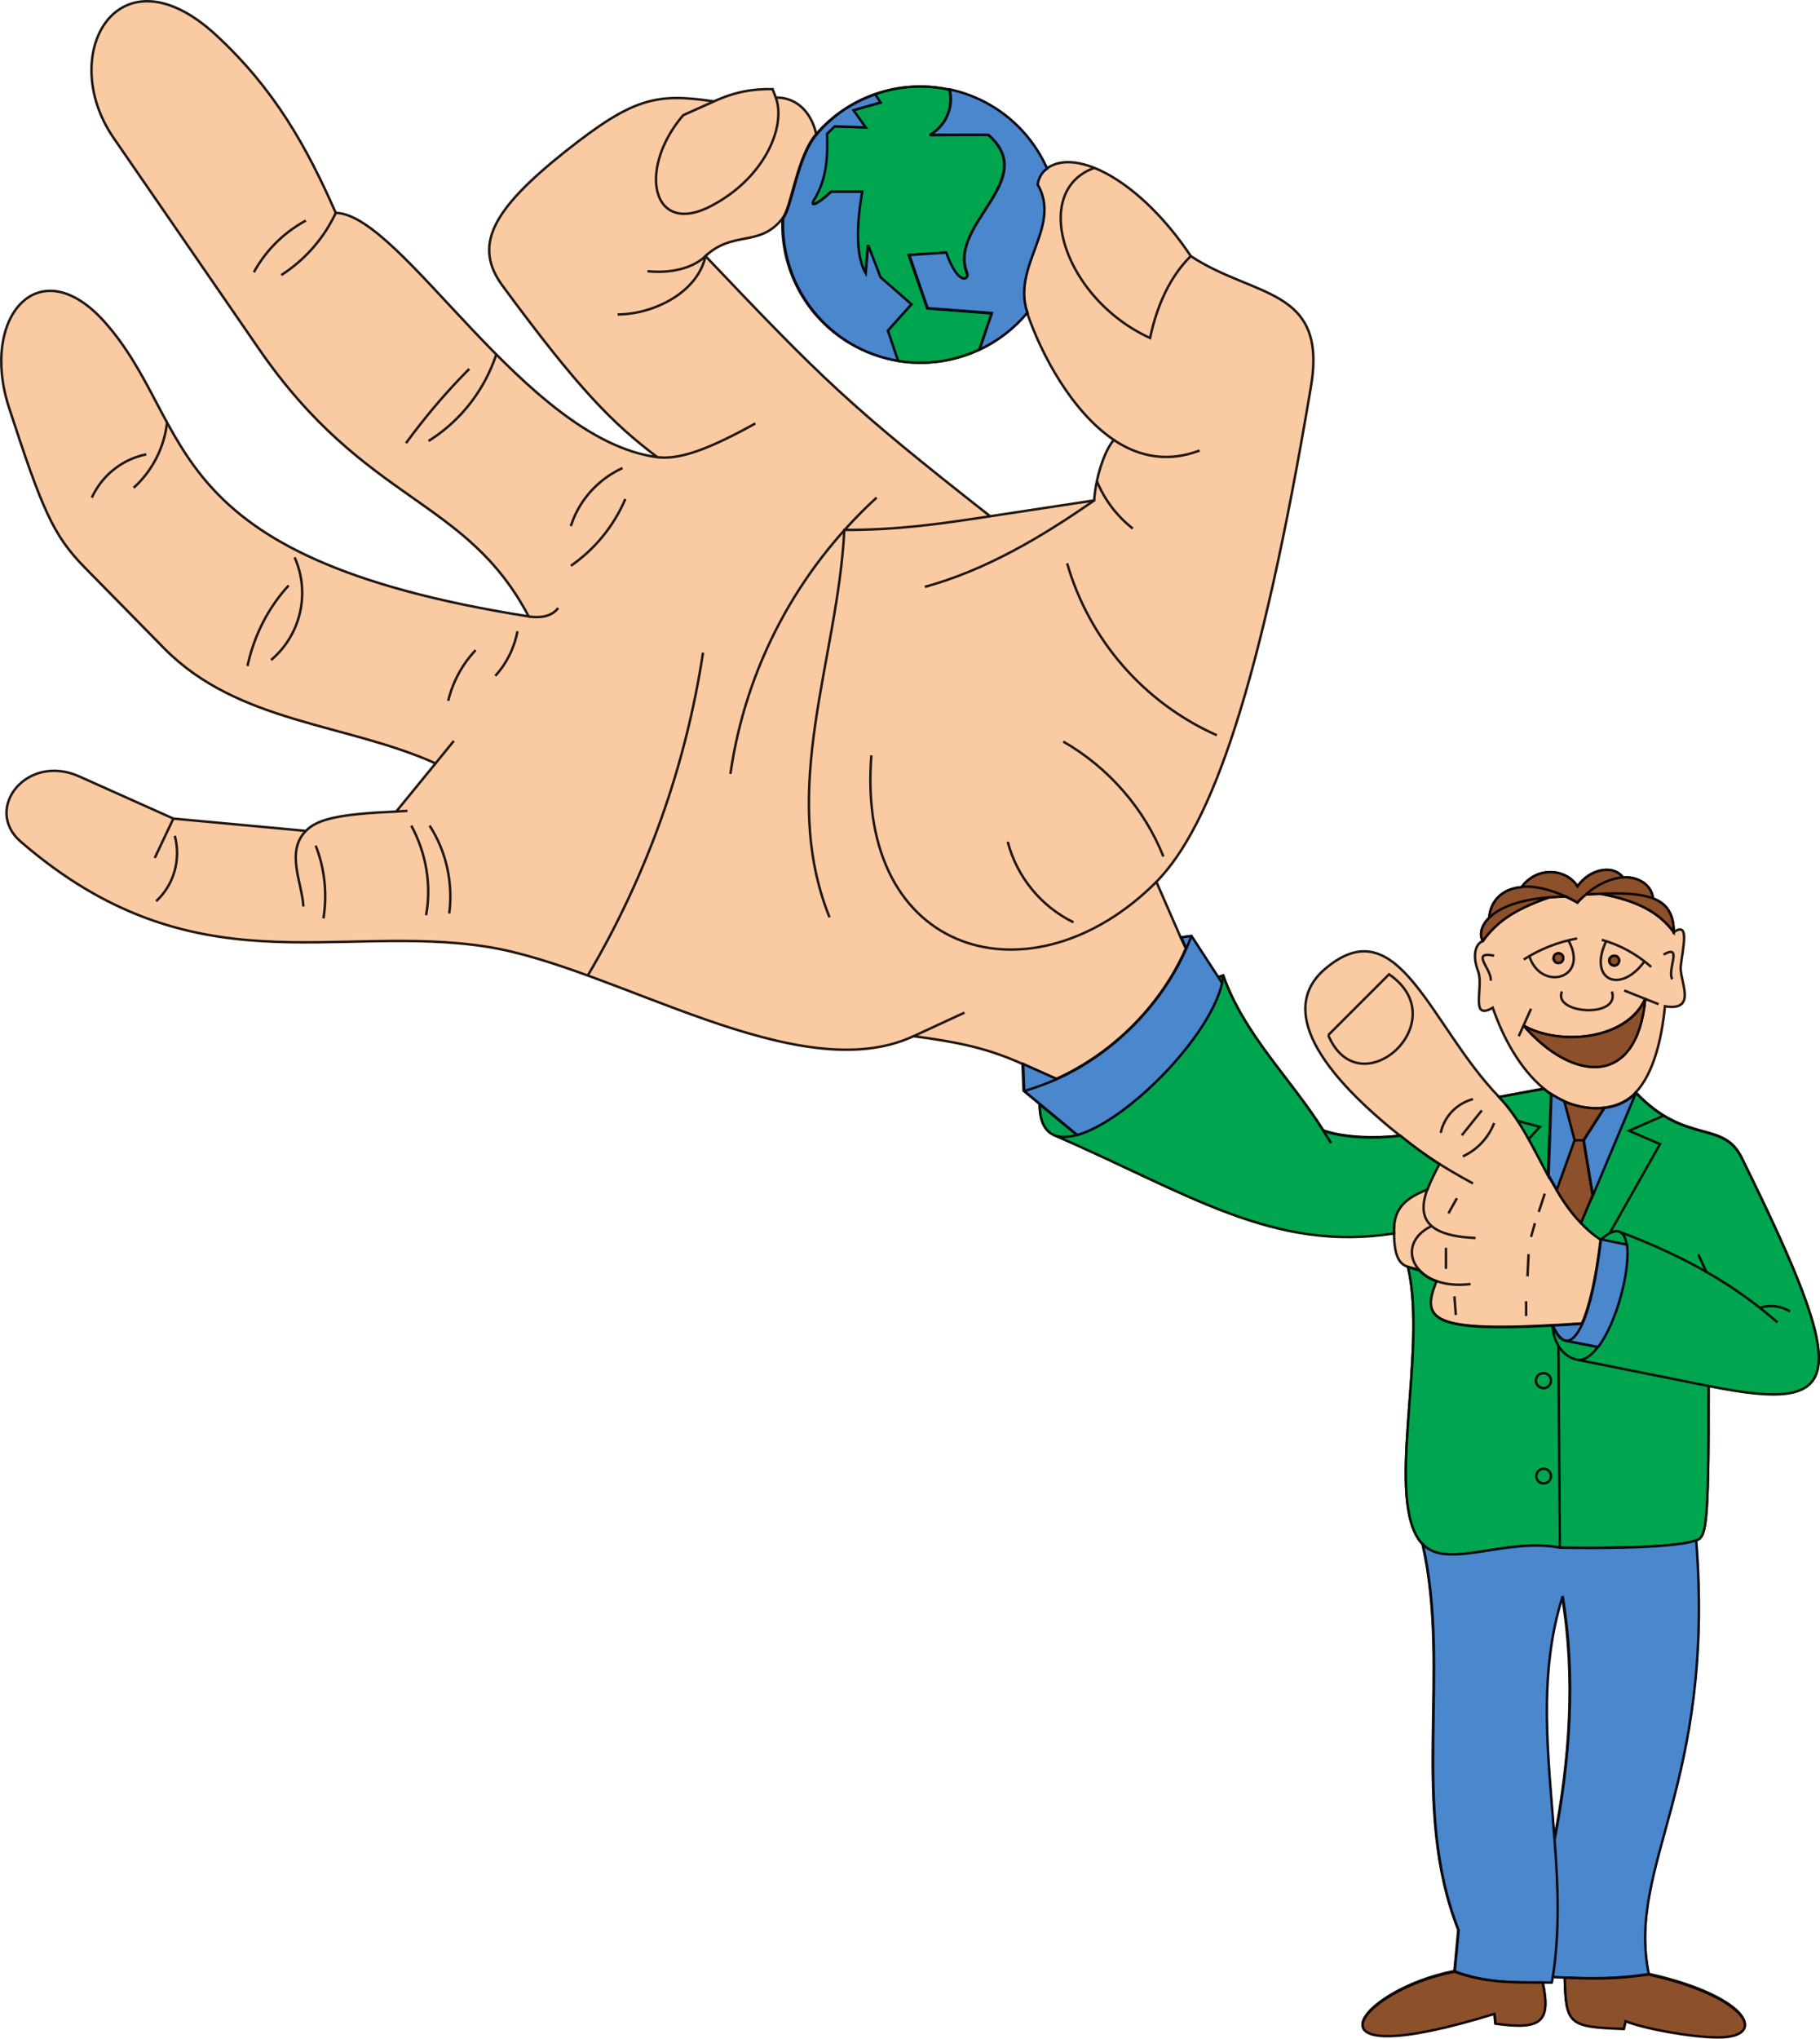 <svg width="345.235" height="386.596" viewBox="0 0 258.926 289.947" xmlns="http://www.w3.org/2000/svg"><path style="fill:#facaa3;fill-opacity:1;fill-rule:evenodd;stroke:none" d="M131.95 696.05c-16.45 7.65-42.302-9.75-60.552-12.698-21.75-3.454-41.898 6.25-66.449-14.954-5.398-4.648.801-12.648 8.301-9.296l13.398 6 18.852 1.75c1.648-1.704 4.8-2.403 12.852-2.75l5.597-6.852c-12.648-5.7-28.05-5.7-38.55-16.3L14 629.351c-4.45-4.551-6-8.153-10.75-22.75C-.898 593.8 7.5 584 16.852 594.449 30 609.25 23.648 627.9 77.199 636.352c-8.949-17-23.199-15.954-38.449-38.153l-20.602-29.898c-8.199-11.903.653-27.403 14.5-14.7 8.403 7.75 12.954 15.95 17.102 25.348 9.45.25 26.95 32.301 45.75 34.75-6.352-4.8-11.102-9.55-22-24.347-4.2-5.704-1.648-10.75 9-19.204 9.5-7.5 12.75-8.296 21.05-7.046 2.95-1.352 5.5-1.801 8.348-1.75l.454 1.199c3.199-.051 5.148 2.398 5.75 5.199 9.449-10.852 26.949-8.2 32.796 4.898 4.25-3.097 13.454 1.903 20.5 12.454 8.954 5.949 19.454 4.398 17.102 18.5-7.2 42.898-14.148 62.5-22 70.5l3.45 7.898 1.448-.2 3.852 5.848.75-.25c3.05 8.551 9.55 14.602 14.25 22.051 3 1.051 7.5 1.153 10.898.75-14.597-11.648-15.949-19.347-10.546-23.8 10.347-8.7 14.796 8.101 24.648 18.3l6.352-1.199c-3.454-2.898-5.801-7.3-7.25-11.5-3.352 1.95-1.204-3-2.102-5.25-.75-1.95-.5-3.75.7-4.25-.5-.852-.302-2.102.902-3.3.148-2.15 1.597-4.098 4.597-4.348 2.352-3.153 6.5-2.5 7.95-.102 1.851-2.648 5.152-3.05 6.453-1.3 2.347-.098 4.097 1.152 4.296 3 1.954.75 2.954 2.198 2.954 4.8 2.25-1.55 1.347 1.95 1 4.8-.25 2.052 2.5 6.5-2.25 5.75-.5 5-1.704 9.598-4.153 12.25 7.153 7.5 12.403 3.848 15.051 9.25 15.7 31.802 14.95 36.4-4.7 32.45.052 20.898-.402 21.45-1.8 22 2.7 34.898-9.898 46-6.75 61.648 14.2 3.153 17.148 8.954 9.898 8.954-3.847 0-10.546-1.25-13.148-2.301l-.25 1.097c-7.8-.296-8.25-.546-8.398-7.25l-1.75-.097c2.796-17.95-4.204-36.403 1.347-54.153 1.95 11.454 1.102 23.301-1.097 34.653.5 6.55.75 13.05-.25 19.5l-.153.75h-1.25c1.2 5.648-.199 6.75-6.75 5.847l-.097-1.398c-28.653 8.852-19.403-3.352-5.704-6l.551-5.852c-6.949-17.597-1-36.796-5.097-54.898-5.551-6.05.796-27.25-2.051-39.398-1.352-.403-1.95-1.704-2-4.801-17.2 2.699-29.2-5.602-48.403-14-1.25-.551-2-1.95-2-4.352l-2.296-1.898-.153-3.801c-5.05-2.3-9.449-3.148-15.5-3.95zm25.698-76.198-14.796 2.25c-20.204-15.852-23.903-19.551-40.5-37 3.949-3.704 7.699-1.204 10.949-5.352-.352 8.45 4.648 16.148 12.597 19.2 7.903 3.05 16.852.698 22.204-5.802 2.046 6 6.398 14.102 12.347 18.102-1.347 1.5-2.597 5.398-2.8 8.602" transform="translate(-1.984 -548.678)"/><path style="fill:none;stroke:#211711;stroke-width:3.5;stroke-linecap:butt;stroke-linejoin:miter;stroke-miterlimit:3.863;stroke-opacity:1" d="M1319.492 1459.492c-164.492-76.484-423.008 97.5-605.508 126.992-217.5 34.532-418.984-62.5-664.492 149.532C-4.492 1782.5 57.5 1862.5 132.5 1828.984l133.984-60 188.516-17.5c16.484 17.032 48.008 24.024 128.516 27.5l55.976 68.516c-126.484 56.992-280.508 56.992-385.508 163.008L140 2126.484c-44.492 45.508-60 81.524-107.5 227.5C-8.984 2481.992 75 2580 168.516 2475.508 300 2327.5 236.484 2141.016 771.992 2056.484 682.5 2226.484 540 2216.016 387.5 2438.008l-206.016 298.984c-81.992 119.024 6.524 274.024 145 146.992 84.024-77.5 129.532-159.492 171.016-253.476 94.492-2.5 269.492-323.008 457.5-347.5-63.516 48.008-111.016 95.508-220 243.476-41.992 57.032-16.484 107.5 90 192.032 95 75 127.5 82.968 210.508 70.468 29.492 13.516 55 18.008 83.476 17.5l4.532-11.992c31.992.508 51.484-23.984 57.5-51.992 94.492 108.516 269.492 81.992 327.968-48.984 42.5 30.976 134.532-19.024 205-124.532 89.532-59.492 194.532-43.984 171.016-185-71.992-428.984-141.484-625-220-705l34.492-78.984 14.492 1.992 38.516-58.476 7.5 2.5c30.508-85.508 95.508-146.016 142.5-220.508 30-10.508 75-11.524 108.984-7.5-145.976 116.484-159.492 193.476-105.468 238.008 103.476 86.992 147.968-81.016 246.484-183.008l63.516 11.992c-34.532 28.984-58.008 73.008-72.5 115-33.516-19.492-12.032 30-21.016 52.5-7.5 19.492-5 37.5 6.992 42.5-5 8.516-3.008 21.016 9.024 33.008 1.484 21.484 15.976 40.976 45.976 43.476 23.516 31.524 65 25 79.492 1.016 18.516 26.484 51.524 30.508 64.532 13.008 23.476.976 40.976-11.524 42.968-30 19.532-7.5 29.532-21.992 29.532-48.008 22.5 15.508 13.476-19.492 10-48.008-2.5-20.508 25-65-22.5-57.5-5-50-17.032-95.976-41.524-122.5 71.524-75 124.024-38.476 150.508-92.5 156.992-318.008 149.492-363.984-46.992-324.492.508-208.984-4.024-214.492-18.008-220 26.992-348.984-98.984-460-67.5-616.484 141.992-31.524 171.484-89.532 98.984-89.532-38.476 0-105.468 12.5-131.484 23.008l-2.5-10.976c-78.008 2.968-82.5 5.468-83.984 72.5l-17.5.976c27.968 179.492-42.032 364.024 13.476 541.524 19.492-114.532 11.016-233.008-10.976-346.524 5-65.508 7.5-130.508-2.5-195l-1.524-7.5h-12.5c11.992-56.484-1.992-67.5-67.5-58.476L2146.016 70c-286.524-88.516-194.024 33.516-57.032 60l5.508 58.516c-69.492 175.976-10 367.968-50.976 548.984-55.508 60.508 7.968 272.5-20.508 393.984-13.516 4.024-19.492 17.032-20 48.008-171.992-26.992-291.992 56.016-484.024 140-12.5 5.508-20 19.492-20 43.516l-22.968 18.984-1.524 38.008c-50.508 23.008-94.492 31.484-155 39.492zm256.992 761.992-147.968-22.5c-202.032 158.516-239.024 195.508-405 370 39.492 37.032 76.992 12.032 109.492 53.516-3.516-84.492 46.484-161.484 125.976-191.992 79.024-30.508 168.516-6.992 222.032 58.008 20.468-60 63.984-141.016 123.476-181.016-13.476-15-25.976-53.984-28.008-86.016zm0 0" transform="matrix(.1 0 0 -.1 -1.984 293.322)"/><path style="fill:none;stroke:#211711;stroke-width:3.5;stroke-linecap:butt;stroke-linejoin:miter;stroke-miterlimit:3.863;stroke-opacity:1" d="M1604.492 2307.5c35-23.516 76.016-32.5 121.992-15m-12.5 276.484C1682.5 2538.008 1665 2495 1656.016 2452.5c-123.516 56.484-171.016 209.492-79.024 241.992m-95.976-205.976c-23.008 66.484 49.492 121.992 14.492 182.5 1.992 10.468 6.484 17.5 13.008 22.5m-138.008 111.992c5.976-25.508-5.508-51.524-28.008-64.492l82.5.468c75-64.492-58.008-126.992-29.492-197.5 3.008-7.968-12.5-18.984-30 30l-53.008-3.476 26.484-76.016 91.524-6.992-17.5-51.484M1296.484 2420l-13.984 43.008 33.516 36.992-44.024 38.516-17.5 45.976-3.476-40.508c-10.508 18.516-16.016 53.008-5.508 116.524h-44.024c-20.976-19.492-30.468-21.992-24.492-11.992 13.008 21.992 21.016 46.992 19.024 94.492l10.976 10.508 44.024-2.032-17.5 25 38.476 10.508-7.5 11.992m-83.476-56.484c-27.5-31.992-35-103.516-48.008-120m-9.492 171.992c15-40.508-15.508-115.508-94.532-155.508-82.5-40.976-101.992 55-36.992 130.508l43.516 19.492m-136.992-302.968c49.492 0 113.476 30 125 82.968-17.032-16.484-47.5-25-82.5-21.484m153.476-216.484C1016.484 2287.5 981.016 2280 955 2283.008m-45.508-59.492c-16.484-38.516-43.476-71.524-77.5-95m0 56.484c11.524 36.484 38.516 66.484 73.516 82.5m-179.492 161.992c-17.032-51.484-51.016-95-96.524-123.476m-31.992-3.008c27.5 37.5 56.992 72.5 90 105.508m-190 221.992c-16.992-36.524-43.984-66.992-77.5-88.516m-38.984 4.024c16.992 30.976 42.5 56.484 73.984 73.476M257.5 2332.5a147.392 147.392 0 0 0-47.5-93.008m-59.492-13.984c14.492 31.484 43.008 54.492 77.5 61.484m202.5-186.484c-29.492-31.992-49.492-71.992-58.516-114.492" transform="matrix(.1 0 0 -.1 -1.984 293.322)"/><path style="fill:none;stroke:#211711;stroke-width:3.5;stroke-linecap:butt;stroke-linejoin:miter;stroke-miterlimit:3.863;stroke-opacity:1" d="M405.508 1994.492c42.5 36.016 55.976 95.508 33.476 146.016M657.5 1936.484c6.484 27.032 20 52.032 38.984 72.032m59.532 26.992c-4.532-24.024-15.508-46.016-31.524-63.516m-458.008-203.008L240 1713.008m1.992-61.524c25.508 23.516 35.508 59.532 26.524 93.008M455 1751.484c-28.984-29.492-5.508-73.476-3.516-107.5M480 1626.992c5.508 34.492 1.992 70.508-11.016 103.516M605 1758.984c21.016-38.984 28.984-83.984 21.016-127.5m32.968 2.5c5.508 43.516-3.984 88.008-27.968 125m-47.5 20 15.976 1.016m40 67.5 26.016 31.992m106.484 176.992c12.5-1.992 31.524-1.992 41.992 12.032M1020 2005c-24.492-161.484-80-316.992-163.516-458.516m202.5 286.016c21.524 151.484 95.508 290 208.008 393.008" transform="matrix(.1 0 0 -.1 -1.984 293.322)"/><path style="fill:none;stroke:#211711;stroke-width:3.5;stroke-linecap:butt;stroke-linejoin:miter;stroke-miterlimit:3.863;stroke-opacity:1" d="M1428.516 2198.984c-78.008-11.992-133.516-19.492-207.5-19.492-9.024-183.476-94.024-368.984-21.016-550.976m119.492-169.024 72.5 33.516" transform="matrix(.1 0 0 -.1 -1.984 293.322)"/><path style="fill:none;stroke:#211711;stroke-width:3.5;stroke-linecap:butt;stroke-linejoin:miter;stroke-miterlimit:3.863;stroke-opacity:1" d="M1259.492 1858.984c-22.5-286.992 229.492-356.484 405.508-180" transform="matrix(.1 0 0 -.1 -1.984 293.322)"/><path style="fill:none;stroke:#211711;stroke-width:3.5;stroke-linecap:butt;stroke-linejoin:miter;stroke-miterlimit:3.863;stroke-opacity:1" d="M1546.992 1621.484c-45.976 22.5-80.508 64.532-93.476 114.532m78.984 142.5c64.492-37.032 115-95 142.5-163.516m76.016 172.5c-103.516 46.016-181.524 135.508-213.008 244.492m93.476 49.492c-22.5 17.5-40 40.508-50.976 67.032m-4.024-27.032c-73.984-51.484-153.476-98.984-240.976-122.968M1699.492 1600l7.5-16.016m6.992 18.008c-37.968-103.476-131.484-190.508-237.968-220m-1.524 38.008 48.516-21.484m-24.024-35.508 53.008-43.516m200.508 224.024 5.508-8.516m1.992 11.016c-10.508-90.508-181.484-252.5-241.016-226.524m383.516 6.016 11.016-17.5m-4.024 153.008 86.524 86.484c96.992-66.484-42.032-191.992-86.524-86.484m243.008-88.008c56.992-59.024 73.516-156.016 144.492-202.5-14.492-122.5-44.492-177.5-68.476-121.992" transform="matrix(.1 0 0 -.1 -1.984 293.322)"/><path style="fill:none;stroke:#211711;stroke-width:3.5;stroke-linecap:butt;stroke-linejoin:miter;stroke-miterlimit:3.863;stroke-opacity:1" d="M2270.508 1051.016c-209.492-14.024-231.992.976-206.992 60.468m-40.508 20 15.976-4.492" transform="matrix(.1 0 0 -.1 -1.984 293.322)"/><path style="fill:none;stroke:#211711;stroke-width:3.5;stroke-linecap:butt;stroke-linejoin:miter;stroke-miterlimit:3.863;stroke-opacity:1" d="M2111.992 1106.992c-80.508-10-110.508 56.016-55.508 82.5" transform="matrix(.1 0 0 -.1 -1.984 293.322)"/><path style="fill:none;stroke:#211711;stroke-width:3.5;stroke-linecap:butt;stroke-linejoin:miter;stroke-miterlimit:3.863;stroke-opacity:1" d="M2118.984 1172.5c-99.492 3.984-78.476 55.508-51.484 105.508" transform="matrix(.1 0 0 -.1 -1.984 293.322)"/><path style="fill:none;stroke:#211711;stroke-width:3.5;stroke-linecap:butt;stroke-linejoin:miter;stroke-miterlimit:3.863;stroke-opacity:1" d="M2115.508 1250c-42.5 23.008-71.524 41.992-104.024 68.008m39.024-76.016c-39.024-15-48.516-33.008-47.5-62.5m293.984-8.984c77.5 68.476 20.508-181.524-33.984-170.508-16.992 3.516-33.008 21.016-34.492 48.516m17.968-21.524 46.524-8.984m-30-18.008 187.5-37.5m-14.492 186.992 11.484-25m118.984-55.976c-12.968 7.5-28.984 10-42.968 5" transform="matrix(.1 0 0 -.1 -1.984 293.322)"/><path style="fill:none;stroke:#211711;stroke-width:3.5;stroke-linecap:butt;stroke-linejoin:miter;stroke-miterlimit:3.863;stroke-opacity:1" d="M2548.516 1053.008c-56.016 48.984-124.024 90.976-225 128.984m-26.524-11.484 36.992-6.992M2310 1180l71.484 126.484-43.984 19.024 48.984 21.484m-117.5-152.5 78.008 185c-28.008-30.508-86.484-30.976-130.976 5.508m-37.032-45.508 31.524-8.476-16.016-17.5m27.5-51.524 4.492 115.508m104.024 146.992 48.984-19.492m-18.984 8.008c-11.992-128.008-104.492-117.5-173.008-38.516 50.508-28.984 146.484-20.976 173.008 38.516m-180-53.516 17.5 39.024m-10.508 70c23.516 15 48.984 25 76.016 30" transform="matrix(.1 0 0 -.1 -1.984 293.322)"/><path style="fill:none;stroke:#211711;stroke-width:3.5;stroke-linecap:butt;stroke-linejoin:miter;stroke-miterlimit:3.863;stroke-opacity:1" d="M2251.016 1596.016c30.976-55.508-39.532-73.516-55.508-22.5m103.008 22.968c25.976-6.992 50-20.468 70.468-38.476" transform="matrix(.1 0 0 -.1 -1.984 293.322)"/><path style="fill:none;stroke:#211711;stroke-width:3.5;stroke-linecap:butt;stroke-linejoin:miter;stroke-miterlimit:3.863;stroke-opacity:1" d="M2359.492 1566.016c-34.492-47.5-80.976-27.032-54.492 28.984" transform="matrix(.1 0 0 -.1 -1.984 293.322)"/><path style="fill:none;stroke:#211711;stroke-width:3.5;stroke-linecap:butt;stroke-linejoin:miter;stroke-miterlimit:3.863;stroke-opacity:1" d="M2316.484 1560c5 0 8.516 5.508 6.016 10.508a7.482 7.482 0 0 1-12.5 0c-2.5-5 1.016-10.508 6.484-10.508m-79.492 3.516c5 0 8.516 5.468 6.016 10.468-2.5 4.532-9.492 4.532-11.992 0-2.5-5 .468-10.468 5.976-10.468m76.016-40.508c12.5-38.516-84.492-31.992-71.016 0m-101.484 15.508c2.5 15.468-30 42.5 5 35.468M2129.492 1595c18.516 25.508 42.5 44.492 94.492 61.992" transform="matrix(.1 0 0 -.1 -1.984 293.322)"/><path style="fill:none;stroke:#211711;stroke-width:3.5;stroke-linecap:butt;stroke-linejoin:miter;stroke-miterlimit:3.863;stroke-opacity:1" d="M2138.516 1628.008c15.976 15.508 50 30 109.492 30" transform="matrix(.1 0 0 -.1 -1.984 293.322)"/><path style="fill:none;stroke:#211711;stroke-width:3.5;stroke-linecap:butt;stroke-linejoin:miter;stroke-miterlimit:3.863;stroke-opacity:1" d="M2184.492 1671.484c19.492 2.032 46.016-3.476 79.492-21.992 22.032 24.024 45.508 34.492 64.532 36.016" transform="matrix(.1 0 0 -.1 -1.984 293.322)"/><path style="fill:none;stroke:#211711;stroke-width:3.5;stroke-linecap:butt;stroke-linejoin:miter;stroke-miterlimit:3.863;stroke-opacity:1" d="M2275.508 1661.016c43.008 2.5 75 2.5 95.976-5.508" transform="matrix(.1 0 0 -.1 -1.984 293.322)"/><path style="fill:none;stroke:#211711;stroke-width:3.5;stroke-linecap:butt;stroke-linejoin:miter;stroke-miterlimit:3.863;stroke-opacity:1" d="M2296.992 1661.992c51.016-9.492 82.5-25.508 104.024-54.492m-14.532-31.992c28.008 15.976 4.532-21.992 12.5-35m-96.992-183.008-29.492-46.016H2260l-14.492 55.508m14.492-55.508-25.508-70.976m38.008 70.976 13.008-77.968m-170 136.484c-23.008-6.016-41.016-24.492-46.016-48.008m30-3.476 28.516 35.468m17.5-17.968c-8.008-21.016-24.024-38.008-44.492-47.5m-8.516-59.532-11.992-21.484m-3.516-48.984v-30m11.992-39.024 2.032-26.484m126.484 172.5-8.516-26.016m-5.468-15.976-5.508-19.532m-3.516-24.492-1.484-31.484m-1.992-35.508v-21.016m45.976-41.992 1.992-286.992c-78.984 15-161.484-32.5-195.468 5" transform="matrix(.1 0 0 -.1 -1.984 293.322)"/><path style="fill:none;stroke:#211711;stroke-width:3.5;stroke-linecap:butt;stroke-linejoin:miter;stroke-miterlimit:3.863;stroke-opacity:1" d="M2216.016 823.984c7.968 0 12.968 8.516 8.984 15.508-4.492 6.992-13.984 6.992-18.008 0-3.984-6.992.508-15.508 9.024-15.508m0 135.508c7.968 0 12.968 9.024 8.984 16.016-3.984 6.992-14.492 6.992-18.516 0-4.492-6.992 1.016-16.016 9.532-16.016M2432.5 742.5c-11.992-3.984-53.008-11.992-193.516-10m-24.492-618.008c-46.484 0-83.008 0-125.508 15.508m157.032-8.984c41.992-1.524 75.468-1.524 118.984 5" transform="matrix(.1 0 0 -.1 -1.984 293.322)"/><path style="fill:#00a64f;fill-opacity:1;fill-rule:evenodd;stroke:none" d="M204.352 768.3c-5.551-6 .796-27.3-2.051-39.402l1.597.454c.602.648 1.403 1.199 2.454 1.546-2.301 5.5-.551 7.204 16.5 6.301.597 1.352 1.199 2.051 1.796 2.153l4.653.898c2.597-3.45 4.597-11 4.097-14.55l-3.699-.7c-1.05-.7-2-1.5-2.8-2.398l7.8-18.5c7.153 7.5 12.403 3.847 15.051 9.25 15.7 31.796 14.95 36.398-4.7 32.449.052 20.898-.402 21.449-1.8 22-1.2.398-5.3 1.199-19.352 1-7.847-1.5-16.097 3.25-19.546-.5" transform="translate(-1.984 -548.678)"/><path style="fill:none;stroke:#010;stroke-width:3.5;stroke-linecap:butt;stroke-linejoin:miter;stroke-miterlimit:3.863;stroke-opacity:1" d="M2043.516 736.992c-55.508 60 7.968 273.008-20.508 394.024l15.976-4.532c6.016-6.484 14.024-11.992 24.532-15.468-23.008-55-5.508-72.032 165-63.008 5.976-13.516 11.992-20.508 17.968-21.524l46.524-8.984c25.976 34.492 45.976 110 40.976 145.508l-36.992 6.992c-10.508 6.992-20 15-28.008 23.984l78.008 185c71.524-75 124.024-38.476 150.508-92.5 156.992-317.968 149.492-363.984-46.992-324.492.508-208.984-4.024-214.492-18.008-220-11.992-3.984-53.008-11.992-193.516-10-78.476 15-160.976-32.5-195.468 5zm0 0" transform="matrix(.1 0 0 -.1 -1.984 293.322)"/><path style="fill:#00a64f;fill-opacity:1;fill-rule:evenodd;stroke:none" d="M200.3 724.102c-17.198 2.699-29.152-5.653-48.402-14-1.25-.551-2-1.954-2-4.352l5.301 4.352c7.051-1.954 18.801-13.801 20.602-21.551l-.551-.852.75-.25c3.05 8.5 9.602 14.602 14.25 22.051 3 1.05 7.5 1.148 10.95.7 1.85 1.5 3.6 2.8 5.55 4.05-.648 1.25-1.25 2.45-1.7 3.602-3.85 1.5-4.85 3.296-4.75 6.25" transform="translate(-1.984 -548.678)"/><path style="fill:none;stroke:#010;stroke-width:3.5;stroke-linecap:butt;stroke-linejoin:miter;stroke-miterlimit:3.863;stroke-opacity:1" d="M2003.008 1178.984c-171.992-26.992-291.524 56.524-484.024 140-12.5 5.508-20 19.532-20 43.516l53.008-43.516c70.508 19.532 188.008 138.008 206.016 215.508l-5.508 8.516 7.5 2.5c30.508-85 96.016-146.016 142.5-220.508 30-10.508 75-11.484 109.492-6.992 18.516-15 36.016-28.008 55.508-40.508-6.484-12.5-12.5-24.492-16.992-36.016-38.516-15-48.516-32.968-47.5-62.5zm0 0" transform="matrix(.1 0 0 -.1 -1.984 293.322)"/><path style="fill:#00a64f;fill-opacity:1;fill-rule:evenodd;stroke:none" d="m215.25 704.7 6.352-1.15c.347.25.699.552 1.046.75l-.449 11.552c-2.097-3.903-3.949-8-6.949-11.153" transform="translate(-1.984 -548.678)"/><path style="fill:none;stroke:#010;stroke-width:3.5;stroke-linecap:butt;stroke-linejoin:miter;stroke-miterlimit:3.863;stroke-opacity:1" d="m2152.5 1373.008 63.516 11.484c3.476-2.5 6.992-5.508 10.468-7.5l-4.492-115.508c-20.976 39.024-39.492 80-69.492 111.524zm0 0" transform="matrix(.1 0 0 -.1 -1.984 293.322)"/><path style="fill:#00a64f;fill-opacity:1;fill-rule:evenodd;stroke:none" d="M141.3 598.398A19.786 19.786 0 0 1 129.7 600l-1.45-4.3 3.352-3.7-4.403-3.852-1.75-4.597-.347 4.05c-1.051-1.851-1.602-5.3-.5-11.652h-4.403c-2.148 1.95-3.097 2.2-2.5 1.2 1.352-2.2 2.102-4.7 1.903-9.45l1.097-1.05 4.403.152-1.75-2.45 3.847-1.05-.75-1.2c3.403-1.203 7.102-1.453 10.602-.652a5.88 5.88 0 0 1-2.801 6.45l8.3-.047c7.45 6.449-5.85 12.699-3 19.75.302.796-1.25 1.898-3-3l-5.3.347 2.648 7.602 9.153.699-1.75 5.148" transform="translate(-1.984 -548.678)"/><path style="fill:none;stroke:#010;stroke-width:3.5;stroke-linecap:butt;stroke-linejoin:miter;stroke-miterlimit:3.863;stroke-opacity:1" d="M1413.008 2436.016c-36.524-17.032-76.992-22.5-116.016-16.016l-14.492 43.008 33.516 36.992-44.024 38.516-17.5 45.976-3.476-40.508c-10.508 18.516-16.016 53.008-5 116.524h-44.024c-21.484-19.492-30.976-21.992-25-11.992 13.516 21.992 21.016 46.992 19.024 94.492l10.976 10.508 44.024-1.524-17.5 24.492 38.476 10.508-7.5 11.992c34.024 12.032 71.016 14.532 106.016 6.524 5.976-25.508-5.508-51.524-28.008-64.492l83.008.468c74.492-64.492-58.516-126.992-30-197.5 3.008-7.968-12.5-18.984-30 30l-53.008-3.476 26.484-76.016 91.524-6.992zm765.976-1097.032 31.524-8.476-16.016-17.5m-280.976-5.508L1902.5 1325m-383.516-6.016c9.024-3.984 20-3.476 33.008 0m206.016 215.508c.976 4.024 1.484 7.5 1.992 11.016m626.484-199.024L2337.5 1325l43.984-18.984L2310 1179.492" transform="matrix(.1 0 0 -.1 -1.984 293.322)"/><path style="fill:none;stroke:#010;stroke-width:3.5;stroke-linecap:butt;stroke-linejoin:miter;stroke-miterlimit:3.863;stroke-opacity:1" d="M2333.984 1163.008c-2.968 20-13.984 27.5-36.992 6.992" transform="matrix(.1 0 0 -.1 -1.984 293.322)"/><path style="fill:none;stroke:#010;stroke-width:3.5;stroke-linecap:butt;stroke-linejoin:miter;stroke-miterlimit:3.863;stroke-opacity:1" d="M2323.516 1181.484c100.976-37.968 168.984-80 225-128.984" transform="matrix(.1 0 0 -.1 -1.984 293.322)"/><path style="fill:none;stroke:#010;stroke-width:3.5;stroke-linecap:butt;stroke-linejoin:miter;stroke-miterlimit:3.863;stroke-opacity:1" d="M2566.484 1068.008c-12.968 8.008-28.984 10-42.968 5m-76.016 50.976-11.484 25m14.492-186.992-187.5 37.5m-34.492 48.516c1.484-27.5 17.5-45 34.492-48.516 10-1.992 20.508 5 30 18.008m-56.016 1.484 1.992-286.992m-22.968 91.524c7.968 0 12.968 8.476 8.984 15.468-3.984 7.032-13.984 7.032-18.008 0-3.984-6.992.508-15.468 9.024-15.468m0 135.468c7.968 0 12.968 9.024 8.984 16.016-3.984 6.992-14.492 6.992-18.516 0-4.492-6.992 1.016-16.016 9.532-16.016" transform="matrix(.1 0 0 -.1 -1.984 293.322)"/><path style="fill:#4a87cc;fill-opacity:1;fill-rule:evenodd;stroke:none" d="m208.95 829.05.55-5.85c-6.95-17.598-1-36.802-5.102-54.9 3.454 3.7 11.704-1 19.551.5 14.102.2 18.153-.6 19.352-1.05 2.699 34.95-9.903 46.05-6.75 61.7-4.352.652-7.653.652-11.903.5l-1.75-.098-.148.796h-1.2c-4.698 0-8.35 0-12.6-1.597zm14.198-18.698c-.847-11.653-2.449-23.301 1.153-34.653 1.898 11.45 1.05 23.301-1.153 34.653" transform="translate(-1.984 -548.678)"/><path style="fill:none;stroke:#070a14;stroke-width:3.5;stroke-linecap:butt;stroke-linejoin:miter;stroke-miterlimit:3.863;stroke-opacity:1" d="m2089.492 129.492 5.508 58.516c-69.492 175.976-10 368.008-51.016 548.984 34.532-36.992 117.032 10 195.508-5 141.016-1.992 181.524 6.016 193.516 10.508 26.992-349.492-99.024-460.508-67.5-616.992-43.516-6.524-76.524-6.524-119.024-5l-17.5.976-1.484-7.968h-11.992c-46.992 0-83.516 0-126.016 15.976zm141.992 186.992c-8.476 116.524-24.492 233.008 11.524 346.524 18.984-114.492 10.508-233.008-11.524-346.524Zm0 0" transform="matrix(.1 0 0 -.1 -1.984 293.322)"/><path style="fill:#4a87cc;fill-opacity:1;fill-rule:evenodd;stroke:none" d="m229.352 740.25-4.653-.898c-.597-.153-1.199-.852-1.8-2.153 1.3-.05 2.703-.148 4.203-.25 1.097-2.449 2-6.55 2.648-12l3.7.75c.5 3.551-1.45 11.102-4.098 14.551" transform="translate(-1.984 -548.678)"/><path style="fill:none;stroke:#070a14;stroke-width:3.5;stroke-linecap:butt;stroke-linejoin:miter;stroke-miterlimit:3.863;stroke-opacity:1" d="m2293.516 1017.5-46.524 8.984c-5.976 1.524-11.992 8.516-18.008 21.524 13.008.508 27.032 1.484 42.032 2.5 10.976 24.492 20 65.508 26.484 120l36.992-7.5c5-35.508-14.492-111.016-40.976-145.508zm0 0" transform="matrix(.1 0 0 -.1 -1.984 293.322)"/><path style="fill:#4a87cc;fill-opacity:1;fill-rule:evenodd;stroke:none" d="m222.3 715.852.4-11.551c.652.398 1.3.75 1.902 1.05l1.449 5.5-2.551 7.098c-.398-.699-.8-1.398-1.2-2.097" transform="translate(-1.984 -548.678)"/><path style="fill:none;stroke:#070a14;stroke-width:3.5;stroke-linecap:butt;stroke-linejoin:miter;stroke-miterlimit:3.863;stroke-opacity:1" d="m2223.008 1261.484 3.984 115.508c6.524-3.984 13.008-7.5 19.024-10.508l14.492-55-25.508-70.976c-3.984 6.992-8.008 13.984-11.992 20.976zm0 0" transform="matrix(.1 0 0 -.1 -1.984 293.322)"/><path style="fill:#4a87cc;fill-opacity:1;fill-rule:evenodd;stroke:none" d="m228.602 718.7-1.301-7.848 2.949-4.602c1.8-.2 3.398-.95 4.5-2.2l-6.148 14.65" transform="translate(-1.984 -548.678)"/><path style="fill:none;stroke:#070a14;stroke-width:3.5;stroke-linecap:butt;stroke-linejoin:miter;stroke-miterlimit:3.863;stroke-opacity:1" d="m2286.016 1233.008-13.008 78.476 29.492 46.016c18.008 1.992 33.984 9.492 45 21.992zm0 0" transform="matrix(.1 0 0 -.1 -1.984 293.322)"/><path style="fill:#4a87cc;fill-opacity:1;fill-rule:evenodd;stroke:none" d="m155.25 710.102-7.55-6.25-.15-3.852 4.802 2.148c8.046-3.648 14.847-10.5 18.398-18.546l-.7-1.602 1.45-.2 4.352 6.7c-1.801 7.75-13.551 19.602-20.602 21.602" transform="translate(-1.984 -548.678)"/><path style="fill:none;stroke:#070a14;stroke-width:3.5;stroke-linecap:butt;stroke-linejoin:miter;stroke-miterlimit:3.863;stroke-opacity:1" d="m1552.5 1318.984-75.508 62.5-1.484 38.516 48.008-21.484c80.468 36.484 148.476 105 183.984 185.468l-6.992 16.016 14.492 1.992 43.516-66.992c-18.008-77.5-135.508-196.016-206.016-216.016Zm0 0" transform="matrix(.1 0 0 -.1 -1.984 293.322)"/><path style="fill:#4a87cc;fill-opacity:1;fill-rule:evenodd;stroke:none" d="M129.75 600c-9.8-1.648-16.8-10.352-16.352-20.3 1.301-1.598 2-8.75 4.801-11.95 2.2-2.602 5.102-4.55 8.301-5.648l.75 1.148-3.852 1.102 1.75 2.449-4.398-.153-1.102 1.051c.204 4.7-.546 7.25-1.847 9.403-.653 1.046.347.796 2.449-1.153h4.398c-1.097 6.352-.546 9.801.5 11.602l.352-4 1.75 4.55 4.398 3.848-3.347 3.75L129.75 600" transform="translate(-1.984 -548.678)"/><path style="fill:none;stroke:#070a14;stroke-width:3.5;stroke-linecap:butt;stroke-linejoin:miter;stroke-miterlimit:3.863;stroke-opacity:1" d="M1297.5 2420c-98.008 16.484-168.008 103.516-163.516 203.008 13.008 15.976 20 87.5 48.008 119.492 21.992 26.016 51.016 45.508 83.008 56.484l7.5-11.484-38.516-11.016 17.5-24.492-43.984 1.524-11.016-10.508c2.032-46.992-5.468-72.5-18.476-94.024-6.524-10.468 3.476-7.968 24.492 11.524h43.984c-10.976-63.516-5.468-98.008 5-116.016l3.516 40 17.5-45.508 43.984-38.476-33.476-37.5zm0 0" transform="matrix(.1 0 0 -.1 -1.984 293.322)"/><path style="fill:#4a87cc;fill-opacity:1;fill-rule:evenodd;stroke:none" d="M148.148 593.148a20 20 0 0 1-6.796 5.25l1.75-5.199-9.153-.699-2.597-7.55 5.25-.348c1.75 4.898 3.296 3.796 3 2.949-2.852-7 10.449-13.25 3-19.7H134.3c2.25-1.25 3.398-3.902 2.8-6.453 6.149 1.301 11.297 5.5 13.848 11.25-.699.5-1.148 1.204-1.347 2.25 3.5 6.051-3.75 11.602-1.454 18.25" transform="translate(-1.984 -548.678)"/><path style="fill:none;stroke:#070a14;stroke-width:3.5;stroke-linecap:butt;stroke-linejoin:miter;stroke-miterlimit:3.863;stroke-opacity:1" d="M1481.484 2488.516c-18.476-22.032-41.484-40-67.968-52.5l17.5 51.992-91.524 6.992-25.976 75.508 52.5 3.476c17.5-48.984 32.968-37.968 30-29.492-28.516 70 104.492 132.5 30 196.992h-83.008c22.5 12.5 33.984 39.024 28.008 64.532 61.484-13.008 112.968-55 138.476-112.5-6.992-5-11.484-12.032-13.476-22.5 35-60.508-37.5-116.016-14.532-182.5zm-4.492-1107.032c15.508 4.532 31.524 10.508 46.524 17.032m183.984 185.468c2.5 6.016 5 11.524 7.5 18.008m556.016-551.484c-7.5-16.992-16.016-25.508-24.024-24.024m-15.508-710c5-65.468 7.5-130.468-2.5-195" transform="matrix(.1 0 0 -.1 -1.984 293.322)"/><path style="fill:#8c512b;fill-opacity:1;fill-rule:evenodd;stroke:none" d="M214.602 835.102c-28.653 8.847-19.403-3.352-5.704-6 4.25 1.546 7.903 1.546 12.551 1.546 1.2 5.653-.199 6.75-6.699 5.852l-.148-1.398" transform="translate(-1.984 -548.678)"/><path style="fill:none;stroke:#0f0500;stroke-width:3.5;stroke-linecap:butt;stroke-linejoin:miter;stroke-miterlimit:3.863;stroke-opacity:1" d="M2146.016 68.984c-286.524-88.476-194.024 33.516-57.032 60 42.5-15.468 79.024-15.468 125.508-15.468 11.992-56.524-1.992-67.5-66.992-58.516Zm0 0" transform="matrix(.1 0 0 -.1 -1.984 293.322)"/><path style="fill:#8c512b;fill-opacity:1;fill-rule:evenodd;stroke:none" d="M233 837.25c-7.8-.3-8.25-.55-8.398-7.3 4.25.198 7.546.198 11.898-.45 14.2 3.148 17.148 8.95 9.95 8.95-3.9 0-10.598-1.25-13.2-2.302l-.25 1.102" transform="translate(-1.984 -548.678)"/><path style="fill:none;stroke:#0f0500;stroke-width:3.5;stroke-linecap:butt;stroke-linejoin:miter;stroke-miterlimit:3.863;stroke-opacity:1" d="M2330 47.5c-78.008 3.008-82.5 5.508-83.984 73.008 42.5-1.992 75.468-1.992 118.984 4.492 141.992-31.484 171.484-89.492 99.492-89.492-38.984 0-105.976 12.5-131.992 23.008zm0 0" transform="matrix(.1 0 0 -.1 -1.984 293.322)"/><path style="fill:#8c512b;fill-opacity:1;fill-rule:evenodd;stroke:none" d="M226.898 722.602c-1.347-1.352-2.449-2.954-3.449-4.653l2.551-7.097-1.45-5.5c1.9.796 3.9 1.097 5.65.898l-2.95 4.602 1.3 7.847-1.652 3.903" transform="translate(-1.984 -548.678)"/><path style="fill:none;stroke:#0f0500;stroke-width:3.5;stroke-linecap:butt;stroke-linejoin:miter;stroke-miterlimit:3.863;stroke-opacity:1" d="M2268.984 1193.984c-13.476 13.516-24.492 29.532-34.492 46.524l25.508 70.976-14.492 55c18.984-7.968 38.984-10.976 56.484-8.984l-29.492-46.016 13.008-78.476zm0 0" transform="matrix(.1 0 0 -.1 -1.984 293.322)"/><path style="fill:#8c512b;fill-opacity:1;fill-rule:evenodd;stroke:none" d="M218.75 694.55c5.05 2.9 14.7 2.098 17.3-3.8-1.198 12.8-10.448 11.7-17.3 3.8" transform="translate(-1.984 -548.678)"/><path style="fill:none;stroke:#0f0500;stroke-width:3.5;stroke-linecap:butt;stroke-linejoin:miter;stroke-miterlimit:3.863;stroke-opacity:1" d="M2187.5 1474.492c50.508-28.984 146.992-20.976 173.008 38.008-11.992-128.008-104.492-116.992-173.008-38.008zm0 0" transform="matrix(.1 0 0 -.1 -1.984 293.322)"/><path style="fill:#8c512b;fill-opacity:1;fill-rule:evenodd;stroke:none" d="M223.7 685.648c.5 0 .85-.546.6-1.046-.25-.454-.948-.454-1.198 0-.25.5.097 1.046.597 1.046" transform="translate(-1.984 -548.678)"/><path style="fill:none;stroke:#0f0500;stroke-width:3.5;stroke-linecap:butt;stroke-linejoin:miter;stroke-miterlimit:3.863;stroke-opacity:1" d="M2236.992 1563.516c5 0 8.516 5.468 6.016 10.468-2.5 4.532-9.492 4.532-11.992 0-2.5-5 .976-10.468 5.976-10.468zm0 0" transform="matrix(.1 0 0 -.1 -1.984 293.322)"/><path style="fill:#8c512b;fill-opacity:1;fill-rule:evenodd;stroke:none" d="M231.648 686c.5 0 .852-.55.602-1.05-.25-.45-.95-.45-1.2 0-.3.5.052 1.05.598 1.05" transform="translate(-1.984 -548.678)"/><path style="fill:none;stroke:#0f0500;stroke-width:3.5;stroke-linecap:butt;stroke-linejoin:miter;stroke-miterlimit:3.863;stroke-opacity:1" d="M2316.484 1560c5 0 8.516 5.508 6.016 10.508-2.5 4.492-9.492 4.492-11.992 0-3.008-5 .508-10.508 5.976-10.508zm0 0" transform="matrix(.1 0 0 -.1 -1.984 293.322)"/><path style="fill:#8c512b;fill-opacity:1;fill-rule:evenodd;stroke:none" d="M212.95 682.5c-.5-.852-.302-2.102.902-3.3.148-2.15 1.648-4.098 4.597-4.348 2.352-3.153 6.5-2.5 7.95-.102 1.902-2.648 5.203-3.05 6.453-1.3 2.347-.098 4.097 1.152 4.296 3 1.954.75 2.954 2.198 2.954 4.8-2.153-2.898-5.301-4.5-10.403-5.45-.648 0-1.347.052-2.097.098-.403.301-.801.704-1.204 1.153-.546-.352-1.097-.602-1.597-.852-.852 0-1.653.051-2.403.102-5.199 1.8-7.597 3.648-9.449 6.199" transform="translate(-1.984 -548.678)"/><path style="fill:none;stroke:#0f0500;stroke-width:3.5;stroke-linecap:butt;stroke-linejoin:miter;stroke-miterlimit:3.863;stroke-opacity:1" d="M2129.492 1595c-5 8.516-3.008 21.016 9.024 33.008 1.484 21.484 16.484 40.976 45.976 43.476 23.516 31.524 65 25 79.492 1.016 19.024 26.484 52.032 30.508 64.532 13.008 23.476.976 40.976-11.524 42.968-30 19.532-7.5 29.532-21.992 29.532-48.008-21.524 28.984-53.008 45-104.024 54.492-6.484 0-13.476-.508-20.976-.976-4.024-3.008-8.008-7.032-12.032-11.524-5.468 3.516-10.976 6.016-15.976 8.516-8.516 0-16.524-.508-24.024-1.016-51.992-18.008-75.976-36.484-94.492-61.992zm0 0" transform="matrix(.1 0 0 -.1 -1.984 293.322)"/><path style="fill:none;stroke:#0f0500;stroke-width:3.5;stroke-linecap:butt;stroke-linejoin:miter;stroke-miterlimit:3.863;stroke-opacity:1" d="M2138.516 1628.008c13.476 13.476 40.468 25.508 85.468 28.984m24.024 1.016c-26.016 11.484-46.992 15.508-63.008 13.984m143.516 13.516c-15.508-1.524-34.532-8.516-52.5-24.492m20.976.976c32.5 1.524 57.5 0 74.492-6.484M2260 1311.484h12.5" transform="matrix(.1 0 0 -.1 -1.984 293.322)"/></svg>
